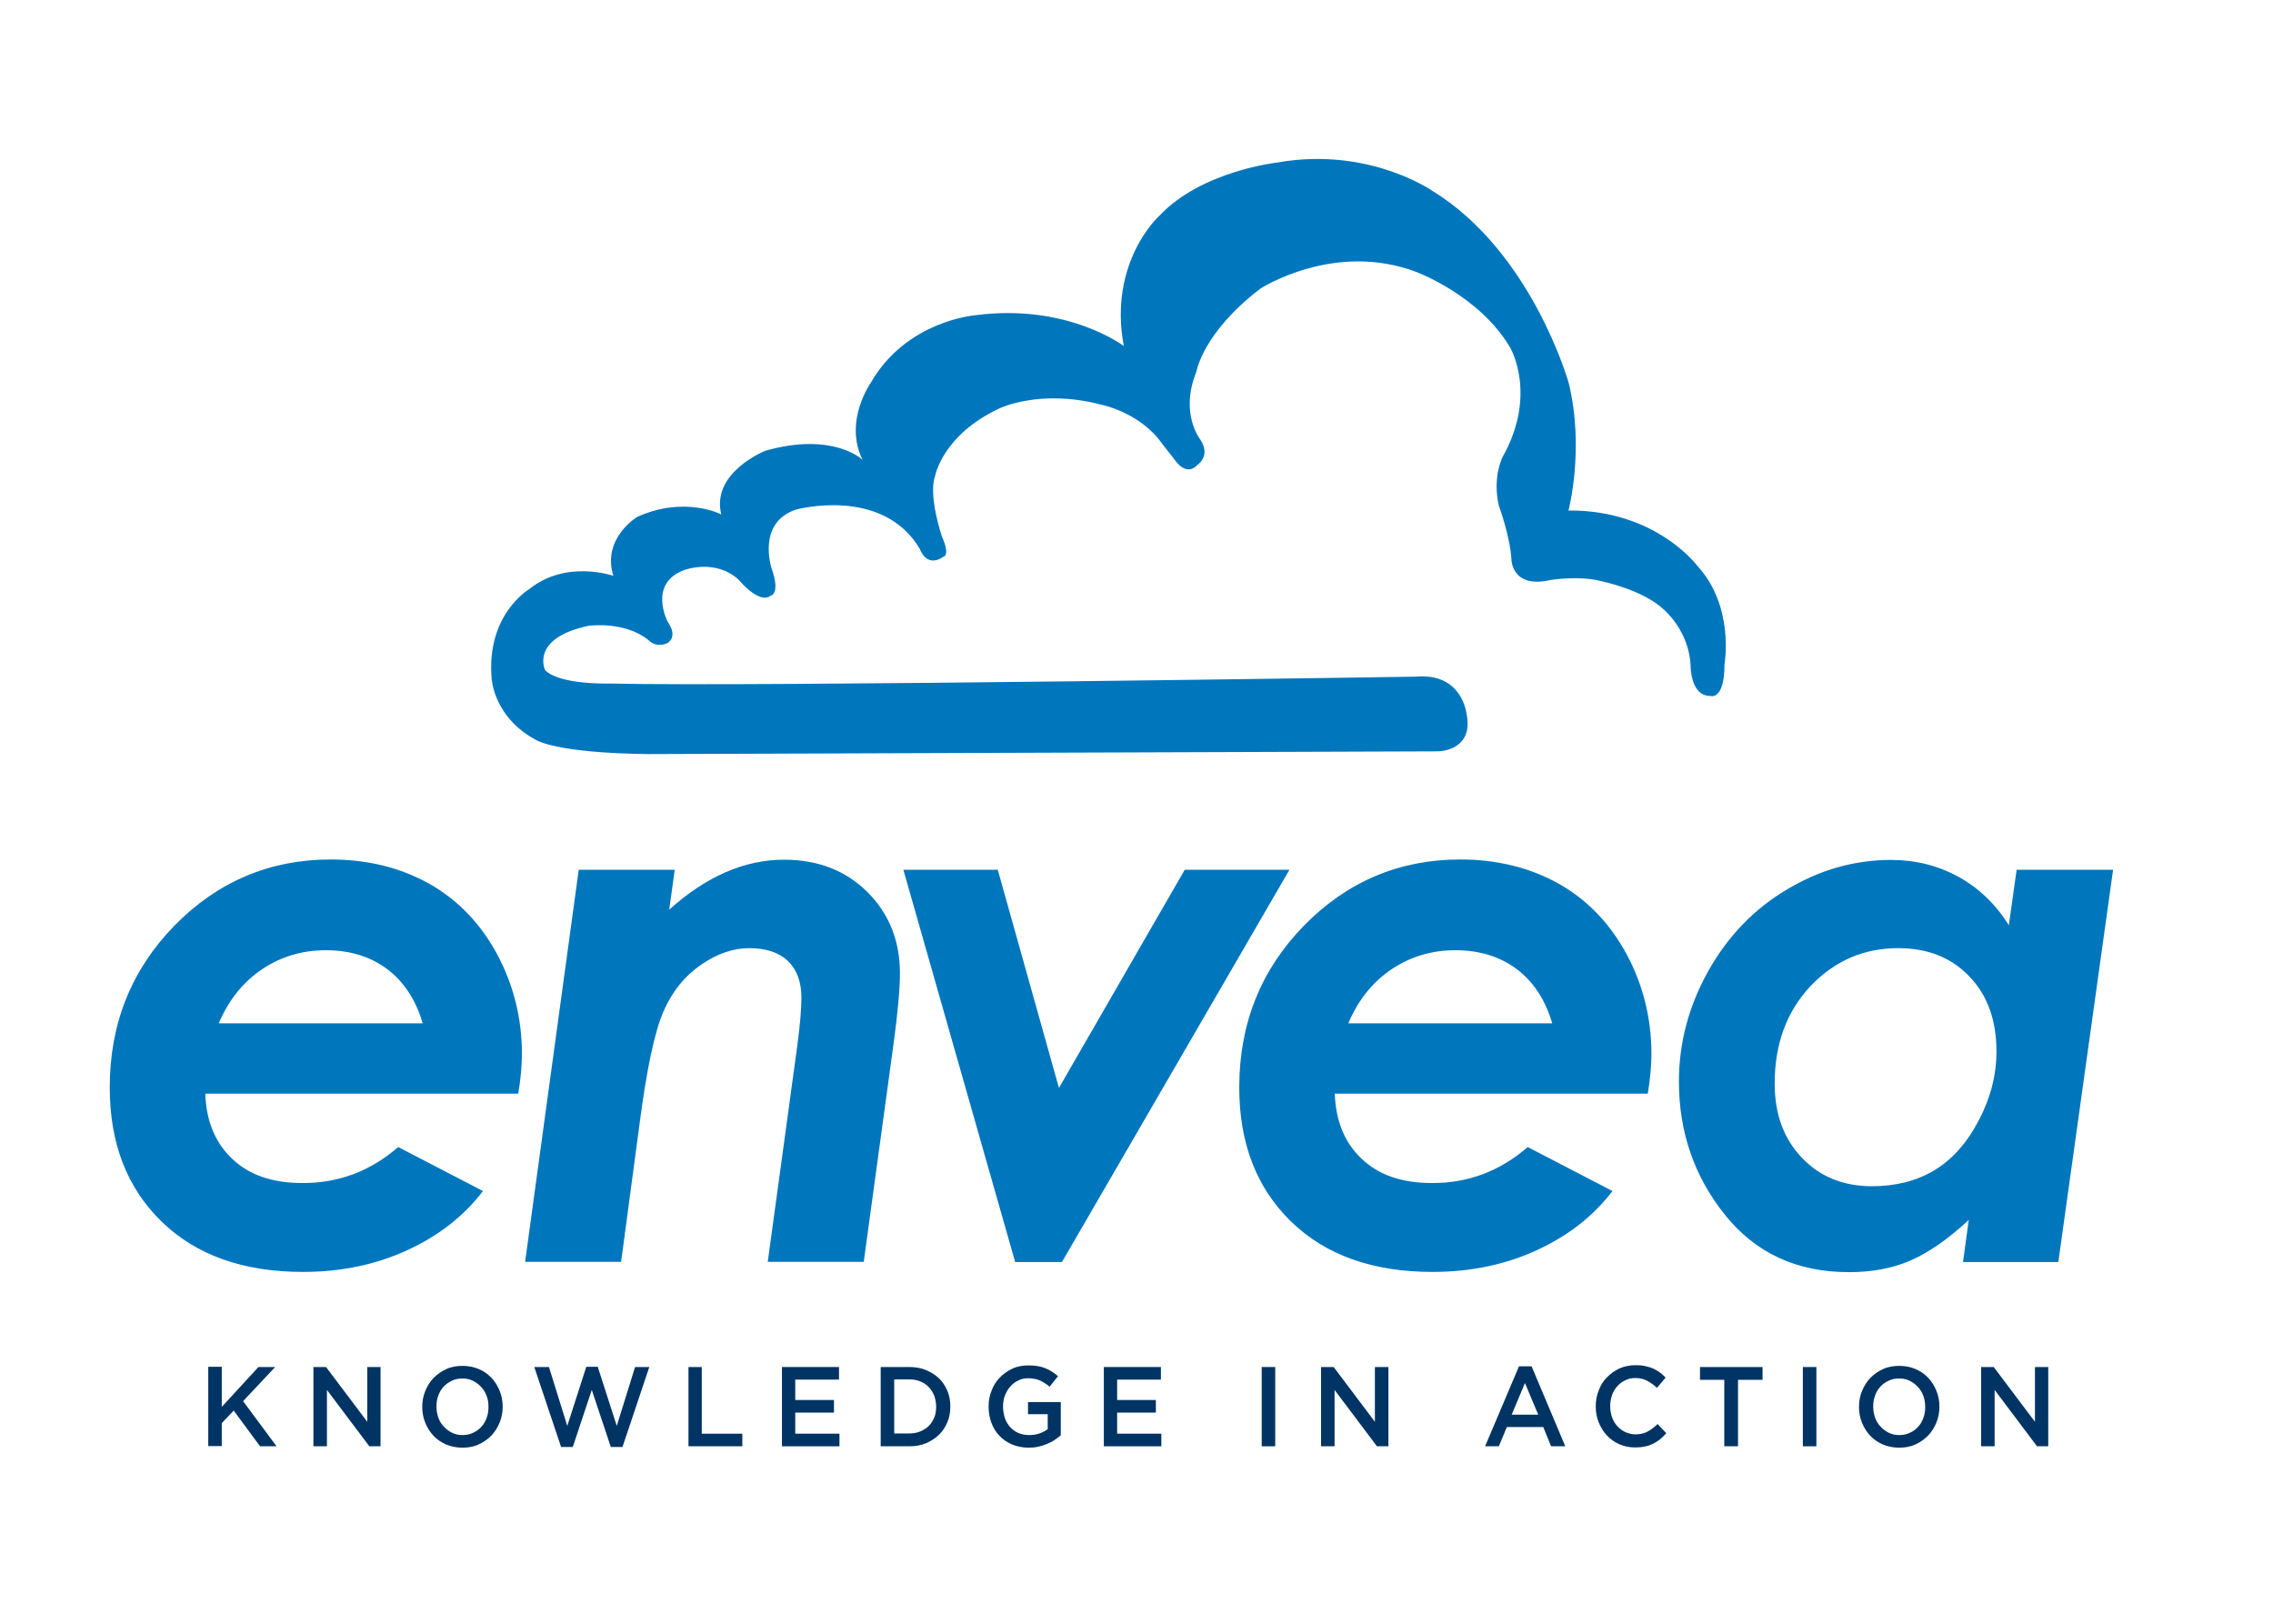 <?xml version="1.0" encoding="utf-8"?>
<!-- Generator: Adobe Illustrator 24.2.0, SVG Export Plug-In . SVG Version: 6.00 Build 0)  -->
<svg version="1.1" id="Calque_1" xmlns="http://www.w3.org/2000/svg" xmlns:xlink="http://www.w3.org/1999/xlink" x="0px" y="0px"
	 viewBox="0 0 992.1 708.7" style="enable-background:new 0 0 992.1 708.7;" xml:space="preserve">
<style type="text/css">
	.st0{fill:#0076BD;}
	.st1{fill:#003464;}
</style>
<g>
	<path class="st0" d="M173.8,500.6l37,19.2c-8.3,10.9-19.3,19.5-33,25.8c-13.7,6.3-28.9,9.5-45.5,9.5c-26.1,0-46.7-7.3-61.8-22
		c-15.1-14.7-22.6-34.2-22.6-58.5c0-27.8,9.4-51.3,28.2-70.6c18.8-19.2,41.6-28.9,68.2-28.9c16,0,30.3,3.5,42.9,10.5
		c12.5,7,22.4,17.3,29.7,30.7c7.2,13.4,10.9,28,10.9,43.7c0,4.9-0.5,10.7-1.6,17.3H89.6c0.4,11.9,4.3,21.4,11.7,28.4
		c7.4,7.1,17.6,10.6,30.6,10.6C147.6,516.4,161.6,511.2,173.8,500.6z M184.5,446.6c-3.1-10.5-8.4-18.4-15.7-23.8
		c-7.3-5.4-16.2-8.1-26.6-8.1c-10.3,0-19.6,2.8-27.8,8.3c-8.3,5.6-14.6,13.4-18.9,23.6H184.5z"/>
	<path class="st0" d="M252.6,379.6h41.9l-2.4,17.4c16.1-14.5,32.8-21.8,50.1-21.8c14.8,0,26.9,4.7,36.4,14.1
		c9.4,9.4,14.2,21.2,14.2,35.5c0,6.7-0.9,16.7-2.7,30.1L377,550.7h-41.9l12.8-93.6c1.3-9.6,1.9-16.9,1.9-21.7c0-6.9-2-12.2-5.9-16
		c-3.9-3.7-9.5-5.6-16.8-5.6c-7.1,0-14.1,2.4-21.2,7.3c-7.1,4.9-12.5,11.6-16.3,20.3c-3.8,8.7-7.3,24.9-10.4,48.7l-8.1,60.6h-41.9
		L252.6,379.6z"/>
	<path class="st0" d="M394.3,379.6h41.2l26.7,95.2l54.9-95.2h45.7l-99.3,171.2h-20.4L394.3,379.6z"/>
	<path class="st0" d="M666.8,500.6l37,19.2c-8.3,10.9-19.3,19.5-33,25.8c-13.7,6.3-28.9,9.5-45.5,9.5c-26.1,0-46.7-7.3-61.8-22
		c-15.1-14.7-22.6-34.2-22.6-58.5c0-27.8,9.4-51.3,28.2-70.6c18.8-19.2,41.6-28.9,68.2-28.9c16,0,30.3,3.5,42.9,10.5
		c12.5,7,22.4,17.3,29.7,30.7c7.2,13.4,10.9,28,10.9,43.7c0,4.9-0.5,10.7-1.6,17.3H582.6c0.4,11.9,4.3,21.4,11.7,28.4
		c7.4,7.1,17.6,10.6,30.6,10.6C640.6,516.4,654.6,511.2,666.8,500.6z M677.5,446.6c-3.1-10.5-8.4-18.4-15.7-23.8
		c-7.3-5.4-16.2-8.1-26.6-8.1c-10.3,0-19.6,2.8-27.8,8.3c-8.3,5.6-14.6,13.4-18.9,23.6H677.5z"/>
	<path class="st0" d="M880.2,379.6h42.1l-23.9,171.2h-41.6l2.5-18.4c-9.1,8.5-17.7,14.4-25.6,17.8c-7.9,3.4-16.8,5-26.7,5
		c-22.7,0-40.7-8.3-54.1-25c-13.4-16.7-20.1-36.1-20.1-58.2c0-16.9,4.3-33,12.8-48.2c8.6-15.3,20.1-27.2,34.5-35.7
		c14.4-8.6,29.5-12.8,45.3-12.8c10.6,0,20.3,2.4,29.3,7.3c8.9,4.9,16.3,11.9,22.1,21.2L880.2,379.6z M817.1,517.7
		c10.3,0,19.4-2.3,27.1-6.9c7.7-4.6,14.2-11.8,19.4-21.7c5.2-9.8,7.8-19.9,7.8-30.2c0-13.6-3.9-24.5-11.8-32.7
		c-7.9-8.3-18.2-12.4-31.1-12.4c-15,0-27.7,5.5-38.2,16.5c-10.4,11-15.7,25.2-15.7,42.6c0,13.4,4,24.2,11.9,32.4
		C794.4,513.6,804.6,517.7,817.1,517.7z"/>
</g>
<path class="st0" d="M490.5,151c0,0-24.8-18.8-65-13.4c0,0-29.9,2.4-45.4,29.4c0,0-12,16.9-3.6,33.7c0,0-12.6-12.4-42.4-4
	c0,0-23.8,9.4-19.3,27.8c0,0-15.9-8.3-36.7,1.1c0,0-15.5,9.3-10.4,25.7c0,0-20.6-7.2-36.7,5.8c0,0-18.9,11-16.4,39.2
	c0,0,0.9,16.9,19.5,26.7c0,0,8.4,5.6,48.5,6.1c0,0,341.5-1.2,344.9-1.2c3.4,0,15.6-1.9,12.6-16.3c0,0-1.7-18-22-16.3
	c0,0-288.8,4.5-352.4,3c0,0-21.8,0.6-27.8-5.9c0,0-6.7-13.9,19.1-19.3c0,0,15.7-2.2,26.1,6.3c0,0,2.9,3.4,7.9,1.4
	c0,0,5.4-2.3,0.4-9.5c0,0-8.7-16.6,7.2-22.5c0,0,13.5-5.2,23.8,4.2c0,0,8.9,10.9,13.9,7c0,0,4.5-0.5,0.5-11.9
	c0,0-6.7-19.9,10.6-25.7c0,0,37.8-10.4,54.1,17.2c0,0,2.8,8.6,10.4,3.3c0,0,2.9-0.5-0.8-8.8c0,0-6-17.7-3-26.2
	c0,0,3.1-18.1,28.4-29.8c0,0,17.4-8.3,43.3-1.7c0,0,17.6,3.2,27.4,17.2l6.5,8.3c0,0,4.5,5.9,8.9,1c0,0,6-3.7,1.4-10.9
	c0,0-9.3-11.4-1.8-29.8c0,0,2.7-17,28-36.3c0,0,32.2-20.8,68-7.2c0,0,27.6,10.2,41,33.1c0,0,12,20.4-3.4,47.7c0,0-4.5,8.8-1.6,21.2
	c0,0,4.9,13.2,5.5,23.5c0,0,0.1,12.9,17.2,8.9c0,0,12.4-2,21.8,0.5c0,0,18.3,3.6,27.7,12.6c0,0,11,9.3,11.5,24.6
	c0,0,0,12.9,8.4,12.9c0,0,6.4,2.5,6.4-13.9c0,0,4.5-25.1-11.9-42.9c0,0-18.1-24.4-56.2-24.1c0,0,7.1-26.8,0.1-55.6
	c0,0-15.9-57.1-59.5-83.9c0,0-27.8-19.4-67.5-12.4c0,0-33.5,3.6-51.9,23.5C505.6,94.5,483.7,114.7,490.5,151"/>
<g>
	<path class="st1" d="M120.7,631.2h-7.2L102,615.6l-5.2,5.5v10h-5.9v-34.6h5.9V614l16-17.4h7.3l-14,14.9L120.7,631.2z"/>
	<path class="st1" d="M160.2,596.6h5.9v34.6h-4.9l-18.5-24.6v24.6h-5.9v-34.6h5.5l18,23.9V596.6z"/>
	<path class="st1" d="M218.1,620.8c-0.9,2.2-2.1,4.1-3.6,5.7c-1.6,1.6-3.4,2.9-5.6,3.9c-2.1,1-4.5,1.4-7.1,1.4c-2.6,0-5-0.5-7.1-1.4
		c-2.1-0.9-4-2.2-5.5-3.8c-1.5-1.6-2.7-3.5-3.6-5.7c-0.9-2.2-1.3-4.5-1.3-6.9s0.4-4.7,1.3-6.9c0.9-2.2,2.1-4.1,3.6-5.7
		c1.6-1.6,3.4-2.9,5.6-3.9c2.1-1,4.5-1.4,7.1-1.4c2.6,0,5,0.5,7.1,1.4c2.1,0.9,4,2.2,5.5,3.8c1.5,1.6,2.7,3.5,3.6,5.7
		c0.9,2.2,1.3,4.5,1.3,6.9S219,618.6,218.1,620.8z M212.4,609.2c-0.6-1.5-1.3-2.8-2.4-3.9c-1-1.1-2.2-2-3.6-2.7
		c-1.4-0.7-2.9-1-4.6-1c-1.7,0-3.2,0.3-4.6,1s-2.6,1.5-3.6,2.6c-1,1.1-1.8,2.4-2.3,3.9c-0.6,1.5-0.8,3.1-0.8,4.8
		c0,1.7,0.3,3.3,0.8,4.8c0.6,1.5,1.3,2.8,2.4,3.9c1,1.1,2.2,2,3.6,2.7c1.4,0.7,2.9,1,4.6,1c1.7,0,3.2-0.3,4.6-1
		c1.4-0.6,2.6-1.5,3.6-2.6c1-1.1,1.8-2.4,2.3-3.9c0.6-1.5,0.8-3.1,0.8-4.8C213.2,612.3,213,610.7,212.4,609.2z"/>
	<path class="st1" d="M255.9,596.5h5l8.3,25.8l8-25.7h6.2l-11.7,34.9h-5.1l-8.3-24.9l-8.3,24.9h-5.1l-11.7-34.9h6.4l8,25.7
		L255.9,596.5z"/>
	<path class="st1" d="M300.4,596.6h5.9v29.1H324v5.5h-23.5V596.6z"/>
	<path class="st1" d="M366.1,602.1h-19v8.9h16.9v5.5h-16.9v9.2h19.3v5.5h-25.1v-34.6h24.9V602.1z"/>
	<path class="st1" d="M413.5,620.7c-0.9,2.1-2.1,4-3.7,5.5c-1.6,1.5-3.5,2.8-5.7,3.7s-4.6,1.3-7.2,1.3h-12.5v-34.6h12.5
		c2.6,0,5,0.4,7.2,1.3c2.2,0.9,4.1,2.1,5.7,3.6c1.6,1.5,2.8,3.4,3.7,5.5c0.9,2.1,1.3,4.4,1.3,6.8S414.4,618.6,413.5,620.7z
		 M407.8,609.2c-0.6-1.4-1.3-2.7-2.4-3.8c-1-1.1-2.2-1.9-3.7-2.5c-1.4-0.6-3-0.9-4.8-0.9h-6.6v23.6h6.6c1.8,0,3.4-0.3,4.8-0.9
		c1.4-0.6,2.7-1.4,3.7-2.4c1-1,1.8-2.3,2.4-3.7c0.6-1.4,0.8-3,0.8-4.7C408.6,612.2,408.3,610.7,407.8,609.2z"/>
	<path class="st1" d="M460.2,628.5c-1,0.7-2.1,1.2-3.3,1.7c-1.2,0.5-2.4,0.9-3.8,1.2c-1.3,0.3-2.8,0.4-4.2,0.4c-2.6,0-5-0.5-7.2-1.4
		c-2.1-0.9-4-2.2-5.5-3.8c-1.5-1.6-2.7-3.5-3.5-5.7c-0.8-2.2-1.2-4.5-1.2-7.1c0-2.4,0.4-4.7,1.3-6.9c0.8-2.2,2-4.1,3.6-5.7
		c1.5-1.6,3.4-2.9,5.5-3.9c2.1-1,4.5-1.4,7-1.4c1.5,0,2.8,0.1,4,0.3c1.2,0.2,2.3,0.5,3.3,0.9c1,0.4,2,0.9,2.9,1.5
		c0.9,0.6,1.8,1.2,2.7,2l-3.7,4.6c-0.6-0.6-1.3-1.1-2-1.5c-0.7-0.5-1.4-0.8-2.1-1.2c-0.7-0.3-1.5-0.6-2.4-0.7
		c-0.9-0.2-1.8-0.3-2.9-0.3c-1.5,0-3,0.3-4.3,1c-1.3,0.6-2.5,1.5-3.5,2.7c-1,1.1-1.7,2.4-2.3,3.9c-0.6,1.5-0.8,3.1-0.8,4.8
		c0,1.8,0.3,3.4,0.8,5c0.5,1.5,1.3,2.8,2.3,3.9c1,1.1,2.2,2,3.6,2.6c1.4,0.6,3,0.9,4.7,0.9c1.6,0,3.1-0.2,4.5-0.7
		c1.4-0.5,2.6-1.1,3.6-1.9v-6.5h-8.6v-5.3H463v14.5C462.1,627.2,461.2,627.8,460.2,628.5z"/>
	<path class="st1" d="M506.6,602.1h-19v8.9h16.9v5.5h-16.9v9.2h19.3v5.5h-25.1v-34.6h24.9V602.1z"/>
	<path class="st1" d="M556.6,596.6v34.6h-5.9v-34.6H556.6z"/>
	<path class="st1" d="M600.1,596.6h5.9v34.6H601l-18.5-24.6v24.6h-5.9v-34.6h5.5l18,23.9V596.6z"/>
	<path class="st1" d="M683.2,631.2H677l-3.4-8.4h-15.9l-3.5,8.4h-6l14.8-34.9h5.5L683.2,631.2z M665.6,603.6l-5.8,13.8h11.6
		L665.6,603.6z"/>
	<path class="st1" d="M724.5,628.2c-0.9,0.7-2,1.4-3,1.9c-1.1,0.5-2.3,1-3.6,1.2c-1.3,0.3-2.7,0.4-4.3,0.4c-2.5,0-4.7-0.5-6.8-1.4
		s-3.9-2.2-5.4-3.8c-1.5-1.6-2.7-3.5-3.6-5.7c-0.9-2.2-1.3-4.5-1.3-7c0-2.5,0.4-4.8,1.3-7c0.8-2.2,2-4.1,3.6-5.7
		c1.5-1.6,3.4-2.9,5.5-3.9c2.1-0.9,4.4-1.4,7-1.4c1.5,0,2.9,0.1,4.2,0.4c1.3,0.3,2.4,0.6,3.5,1.1c1.1,0.5,2,1,2.9,1.7
		c0.9,0.7,1.7,1.4,2.5,2.2l-3.8,4.5c-1.3-1.3-2.8-2.3-4.3-3.1c-1.5-0.8-3.2-1.2-5.1-1.2c-1.6,0-3.1,0.3-4.4,1
		c-1.4,0.6-2.5,1.5-3.5,2.6c-1,1.1-1.8,2.4-2.3,3.9c-0.5,1.5-0.8,3.1-0.8,4.8c0,1.7,0.3,3.3,0.8,4.8c0.5,1.5,1.3,2.8,2.3,3.9
		c1,1.1,2.2,2,3.5,2.6c1.4,0.6,2.8,1,4.4,1c2,0,3.8-0.4,5.3-1.2c1.5-0.8,2.9-1.9,4.4-3.3l3.8,4C726.3,626.6,725.4,627.5,724.5,628.2
		z"/>
	<path class="st1" d="M758.6,631.2h-6v-29H742v-5.6h27.3v5.6h-10.7V631.2z"/>
	<path class="st1" d="M792.8,596.6v34.6h-5.9v-34.6H792.8z"/>
	<path class="st1" d="M845.2,620.8c-0.9,2.2-2.1,4.1-3.6,5.7c-1.6,1.6-3.4,2.9-5.6,3.9c-2.1,1-4.5,1.4-7.1,1.4c-2.6,0-5-0.5-7.1-1.4
		c-2.1-0.9-4-2.2-5.5-3.8c-1.5-1.6-2.7-3.5-3.6-5.7c-0.9-2.2-1.3-4.5-1.3-6.9s0.4-4.7,1.3-6.9c0.9-2.2,2.1-4.1,3.6-5.7
		c1.6-1.6,3.4-2.9,5.6-3.9c2.1-1,4.5-1.4,7.1-1.4s5,0.5,7.1,1.4c2.1,0.9,4,2.2,5.5,3.8c1.5,1.6,2.7,3.5,3.6,5.7
		c0.9,2.2,1.3,4.5,1.3,6.9S846.1,618.6,845.2,620.8z M839.5,609.2c-0.6-1.5-1.3-2.8-2.4-3.9c-1-1.1-2.2-2-3.6-2.7
		c-1.4-0.7-2.9-1-4.6-1c-1.7,0-3.2,0.3-4.6,1c-1.4,0.6-2.6,1.5-3.6,2.6c-1,1.1-1.8,2.4-2.3,3.9c-0.6,1.5-0.8,3.1-0.8,4.8
		c0,1.7,0.3,3.3,0.8,4.8c0.6,1.5,1.3,2.8,2.4,3.9c1,1.1,2.2,2,3.6,2.7c1.4,0.7,2.9,1,4.6,1c1.7,0,3.2-0.3,4.6-1
		c1.4-0.6,2.6-1.5,3.6-2.6c1-1.1,1.8-2.4,2.3-3.9c0.6-1.5,0.8-3.1,0.8-4.8C840.3,612.3,840,610.7,839.5,609.2z"/>
	<path class="st1" d="M888.1,596.6h5.9v34.6h-4.9l-18.5-24.6v24.6h-5.9v-34.6h5.5l18,23.9V596.6z"/>
</g>
</svg>
